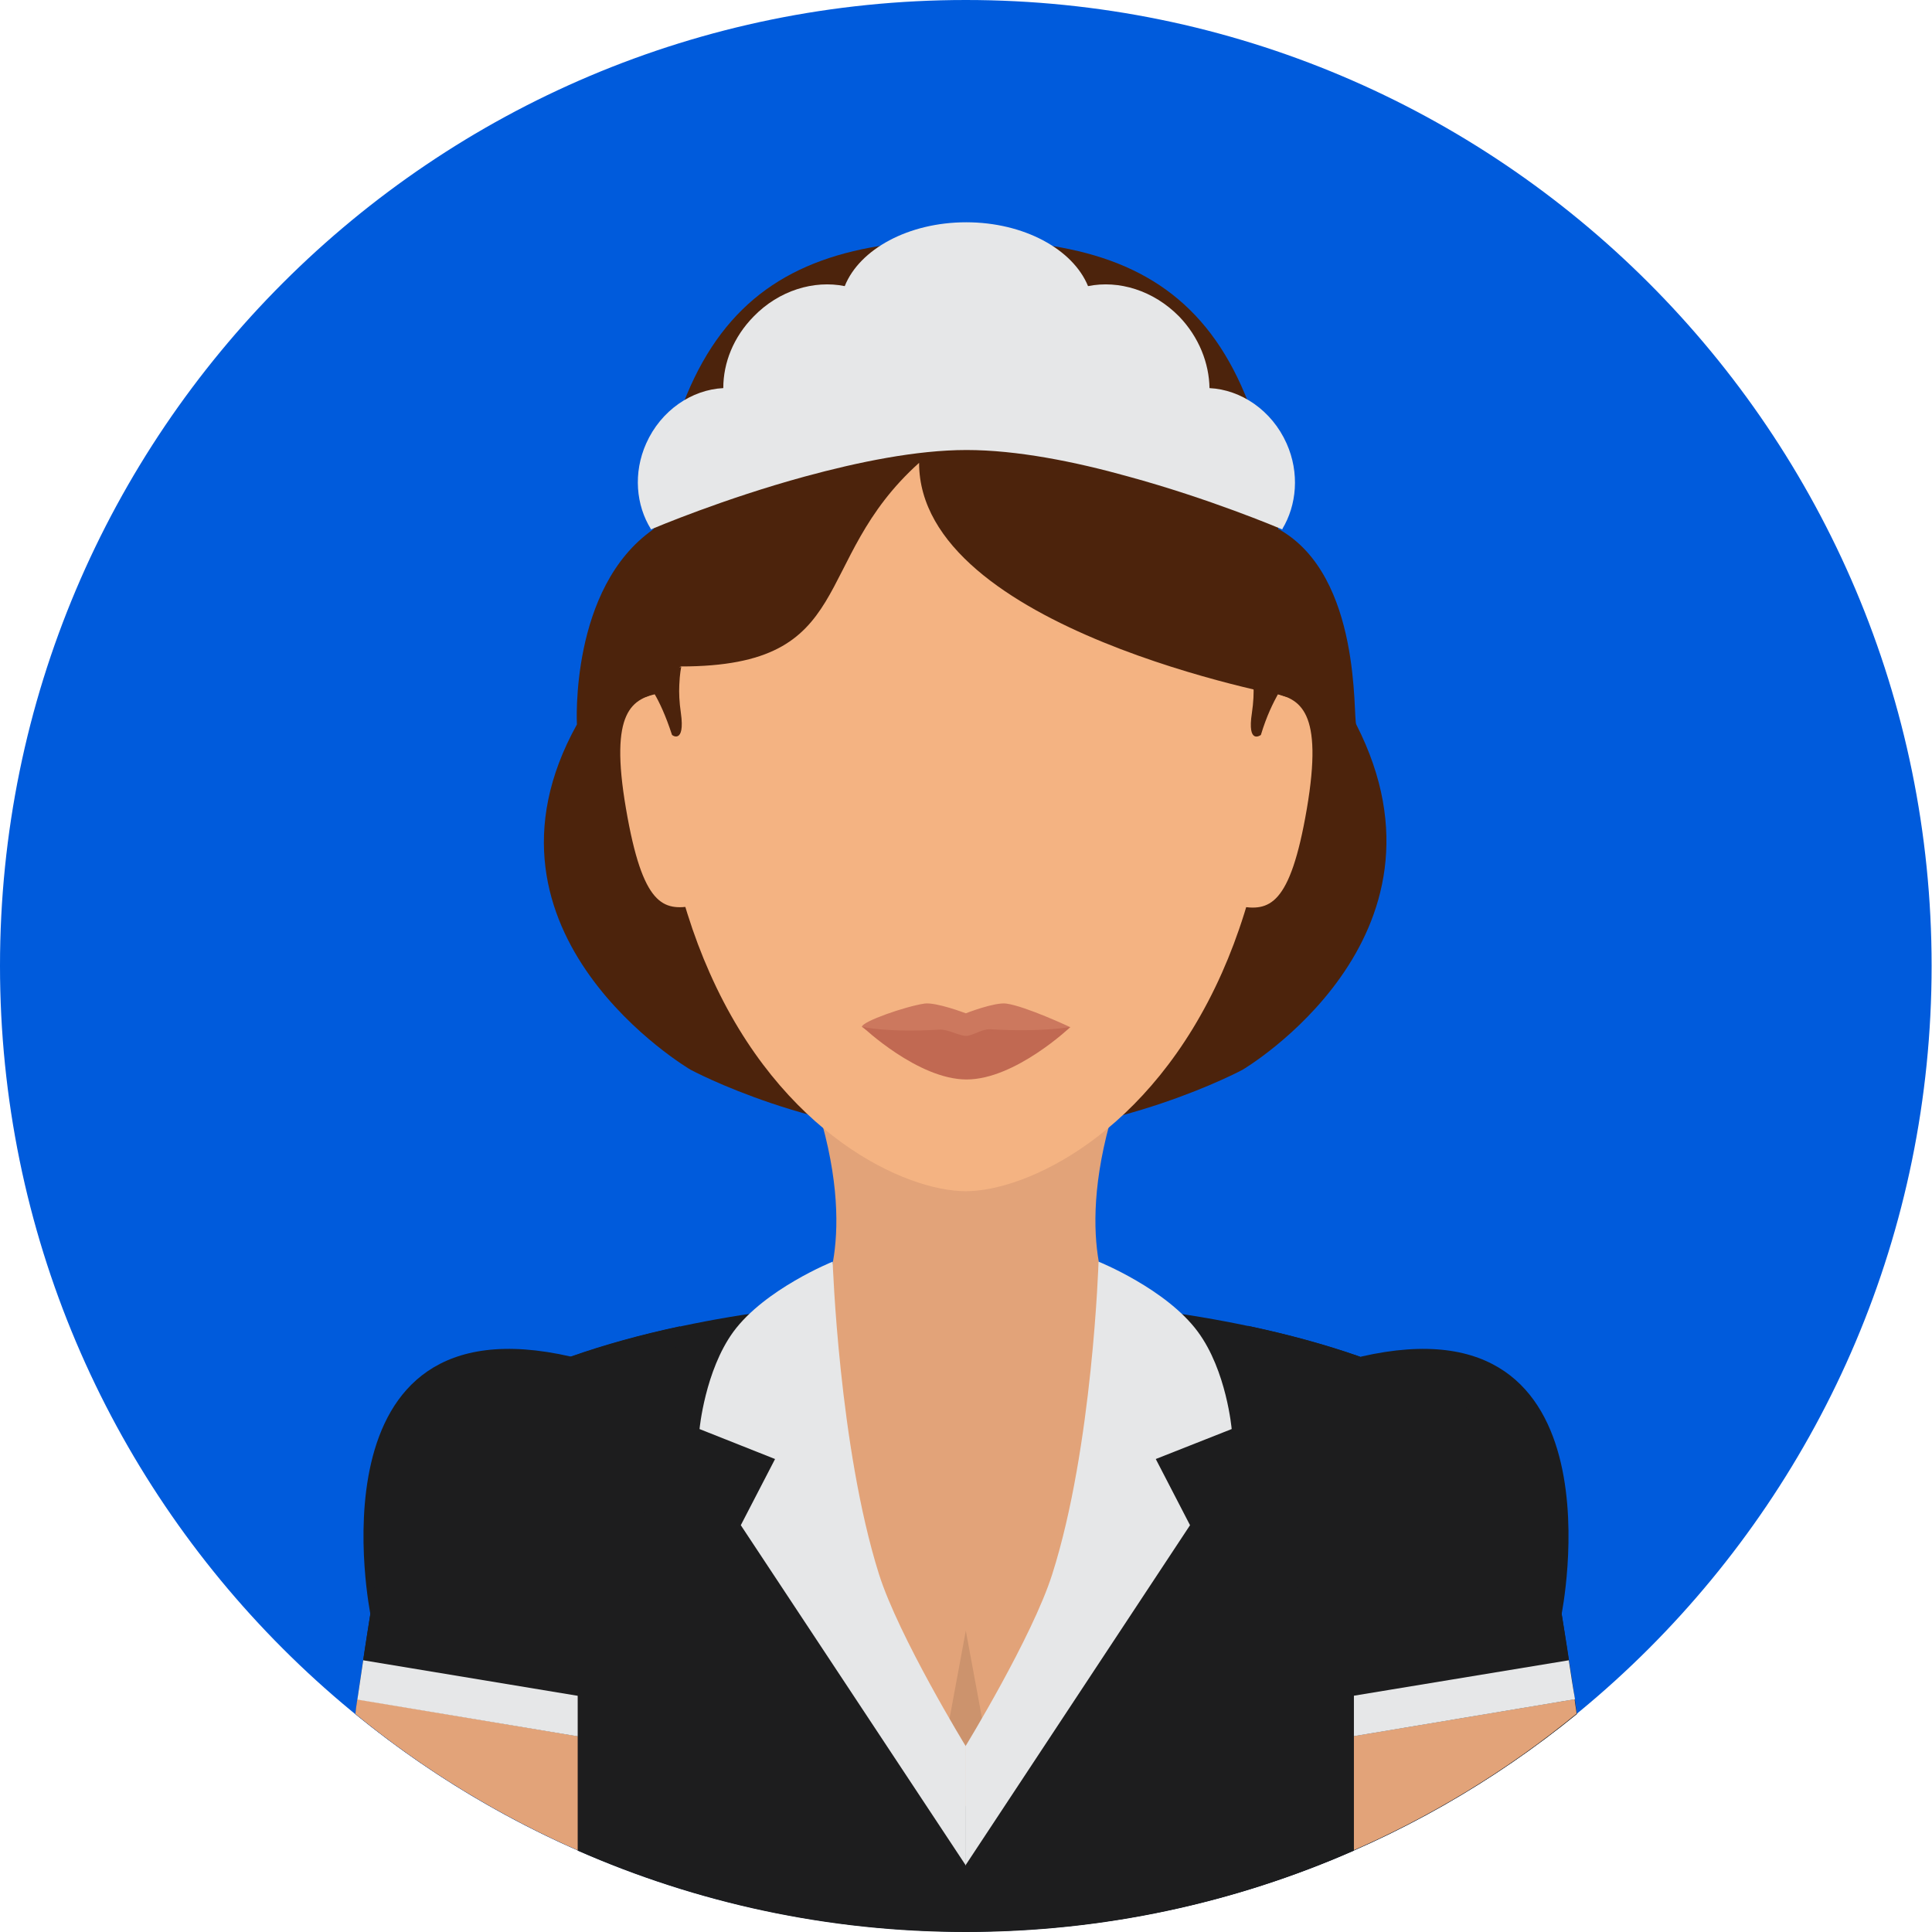 <?xml version="1.0" encoding="utf-8"?>
<!-- Generator: Adobe Illustrator 23.0.0, SVG Export Plug-In . SVG Version: 6.00 Build 0)  -->
<svg version="1.1" id="Layer_1" xmlns="http://www.w3.org/2000/svg" xmlns:xlink="http://www.w3.org/1999/xlink" x="0px" y="0px"
	 viewBox="0 0 496.3 496.3" style="enable-background:new 0 0 496.3 496.3;" xml:space="preserve">
<style type="text/css">
	.st0{fill:#005BDC;}
	.st1{fill:#1D1D1E;}
	.st2{fill:#E2A379;}
	.st3{fill:#E6E7E8;}
	.st4{fill:#CC936D;}
	.st5{fill:#4C230C;}
	.st6{fill:#F4B382;}
	.st7{fill:#CC785E;}
	.st8{fill:#C16952;}
</style>
<path class="st0" d="M248.1,0C111.1,0,0,111.1,0,248.1s111.1,248.1,248.1,248.1s248.1-111.1,248.1-248.1S385.1,0,248.1,0z"/>
<g>
	<path class="st1" d="M394.9,382.8c-7.3-27.3-69.9-49.3-147.1-49.3s-139.1,22.1-146.4,49.3c-3.3,12.2-7,35.2-10.1,57.5
		c42.7,34.9,97.4,55.9,156.9,55.9s114.1-21,156.9-55.9C401.9,417.9,398.1,394.9,394.9,382.8z"/>
	<path class="st1" d="M95.2,414.9l44,3.7l7.5-70.1C78.4,332.8,95.2,414.9,95.2,414.9z"/>
	<path class="st1" d="M349.6,348.5l7.5,70.1l44-3.7C401.1,414.9,417.9,332.8,349.6,348.5z"/>
	<path class="st1" d="M394.9,382.8c-4.8-17.9-33.4-33.6-74.3-42.2l18,96.6l64.4-10.7C400.4,408.9,397.5,392.4,394.9,382.8z"/>
	<path class="st1" d="M101.4,382.8c-2.6,9.7-5.5,26.2-8.1,43.7l63.4,10.5l18-96.3C134.3,349.3,106.2,364.9,101.4,382.8z"/>
</g>
<g>
	<path class="st2" d="M404.5,436.5l-64,10.7l5.4,28.9c21.4-9.2,41.3-21.3,59.1-35.9C404.9,439,404.6,437.8,404.5,436.5z"/>
	<path class="st2" d="M91.8,436.5c-0.2,1.3-0.4,2.5-0.5,3.8c17.6,14.4,37.1,26.3,58.2,35.5l5.4-28.7L91.8,436.5z"/>
</g>
<g>
	<path class="st3" d="M93.3,426.5c-0.5,3.3-1,6.7-1.5,10.1l63,10.5l1.9-10.1L93.3,426.5z"/>
	<path class="st3" d="M403,426.5l-64.3,10.6l1.9,10.1l64-10.7C404,433.2,403.5,429.8,403,426.5z"/>
</g>
<path class="st1" d="M148.4,431.8v43.6c30.5,13.4,64.2,20.9,99.7,20.9s69.2-7.5,99.7-20.9v-43.6H148.4z"/>
<path class="st2" d="M287,282.1h-77.8c12.1,36.6,1,53.3,1,53.3c0,61.7,37.9,128.7,37.9,128.7S286,397.3,286,335.4
	C286,335.4,275,318.7,287,282.1z"/>
<polygon class="st4" points="248.1,418.9 242.6,448.6 253.6,448.6 "/>
<g>
	<path class="st5" d="M167.8,136c-21.5,15-19.6,50.1-19.6,50.1c-30,54,29.2,88.7,29.2,88.7s32.1,17.3,70.8,17.3V147.6L167.8,136z"/>
	<path class="st5" d="M348.4,186.1c-0.9-1.7,1.5-38.1-19.8-50.1l-80.2,11.6v144.5c38.7,0,70.8-17.3,70.8-17.3
		S376.5,241.1,348.4,186.1z"/>
</g>
<path class="st6" d="M248.1,61.6c-44,0-79.8,21.2-79.8,113.6c0,31.3,5.6,55.8,14,74.7c18.4,41.6,50.3,56.1,65.8,56.1
	c15.4,0,47.3-14.5,65.8-56.1c8.4-18.9,14-43.4,14-74.7C328,82.8,292.1,61.6,248.1,61.6z"/>
<path class="st5" d="M248.1,61.6c-57.3,0-82.7,25.1-82.7,117.5l9.5-7.9c45.8,0,32.9-26.9,61.2-52.3c0,42.8,94.7,60.1,94.7,60.1
	C330.9,86.7,305.5,61.6,248.1,61.6z"/>
<path class="st3" d="M330.5,113.9c-3.8-8.5-11.7-13.8-19.8-14.2c-0.1-6.4-2.7-13.1-7.8-18.4c-6.6-6.7-15.5-9.4-23.4-7.8
	c-3.9-9.5-16.5-16.4-31.3-16.4S220.8,64,217,73.5c-7.9-1.6-16.9,1.1-23.4,7.8c-5.2,5.3-7.8,11.9-7.8,18.4c-8.1,0.4-16,5.7-19.8,14.2
	c-3.4,7.6-2.6,15.9,1.2,22l-0.1,0.1c0,0,0,0,0.1,0c1.2-0.5,18.7-7.9,39.6-13.6c13.6-3.7,28.6-6.8,41.5-6.8s27.9,3,41.5,6.8
	c20.9,5.7,38.4,13.1,39.6,13.6h0.1l-0.1-0.1C333.1,129.8,333.9,121.5,330.5,113.9z"/>
<g>
	<path class="st6" d="M169.9,178c-7.6,1.3-13.4,4.6-9.1,29.7c4.3,25.2,9.6,26.3,17.3,25L169.9,178z"/>
	<path class="st6" d="M326.5,178l-8.1,54.8c7.6,1.3,13,0.1,17.3-25C340,182.6,334.1,179.3,326.5,178z"/>
</g>
<g>
	<path class="st5" d="M174.9,183.1c-0.4-2.7-0.5-5.2-0.4-7.1c0.1-2.9,0.5-4.7,0.5-4.7l-9.4,3.5c0,1.4,0,2.9,0,4.3
		c0,0,0.9-0.3,2.5-0.9c1.3,2.2,2.9,5.6,4.5,10.5C172.4,188.8,176.1,191.5,174.9,183.1z"/>
	<path class="st5" d="M330.8,174.8l-9.3-3.5c0,0,0.4,1.8,0.5,4.7c0.1,2,0,4.4-0.4,7.1c-1.3,8.4,2.3,5.7,2.3,5.7
		c1.5-5,3.2-8.3,4.4-10.5c1.6,0.6,2.5,0.8,2.5,0.8C330.9,177.6,330.9,176.2,330.8,174.8z"/>
</g>
<path class="st7" d="M258.5,257.8c-3-0.4-10.4,2.5-10.4,2.5s-7.6-2.9-10.6-2.5c-4.8,0.7-16.1,4.6-16.1,6c0,0,14.2,9.6,26.7,9.6
	c12.5,0,26.7-9.6,26.7-9.6S263.5,258.5,258.5,257.8z"/>
<path class="st8" d="M254.3,264.4c-2-0.1-4.5,1.7-6.1,1.7c-1.9,0-4.8-1.8-7-1.6c-13.1,0.8-19.6-0.7-19.6-0.7s14.2,13.5,26.7,13.5
	c12.5,0,26.7-13.5,26.7-13.5S268,265.2,254.3,264.4z"/>
<g>
	<path class="st3" d="M248.1,479.2v-30.6c0,0-17.2-28.1-22.3-44.2c-10.3-32.7-11.9-80.3-11.9-80.3s-17.4,7-25.5,18
		c-7.3,10-8.7,25-8.7,25l19.4,7.7l-8.8,17L248.1,479.2z"/>
	<path class="st3" d="M316.4,367.1c0,0-1.3-15-8.7-25c-8.1-11-25.5-18-25.5-18s-1.5,47.7-11.9,80.3c-5.1,16.1-22.3,44.2-22.3,44.2
		v30.6l57.7-87.4l-8.8-17L316.4,367.1z"/>
</g>
</svg>
